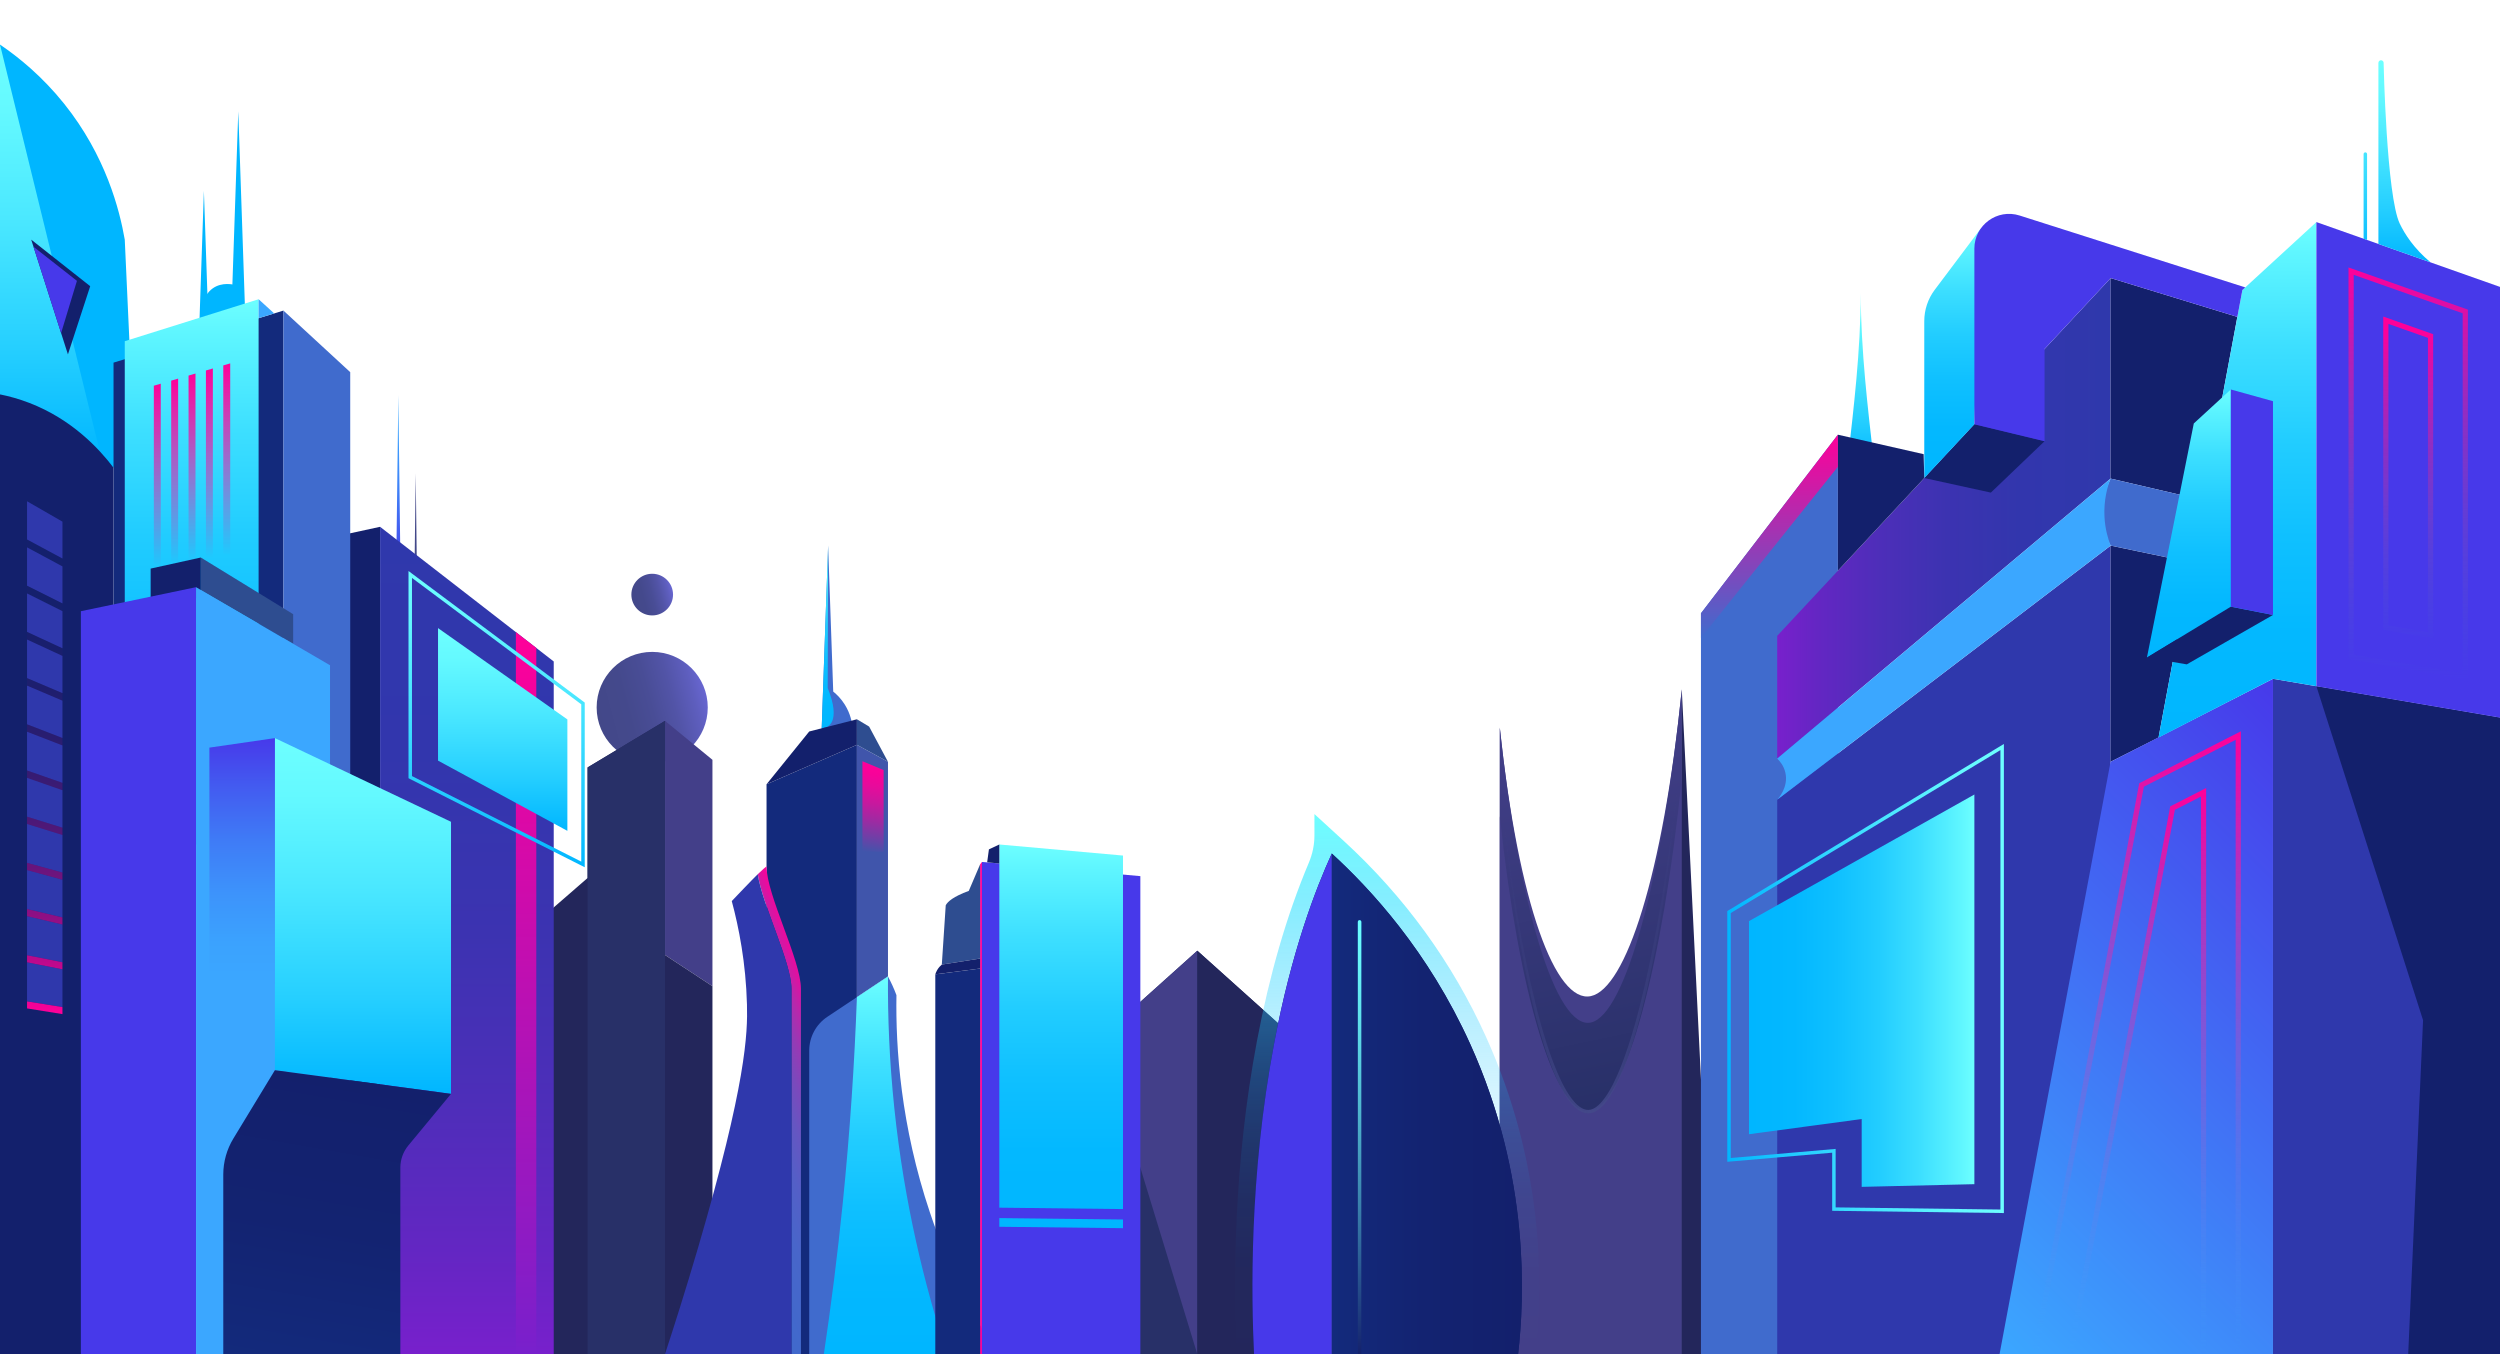 <svg width="1440" height="780" viewBox="0 0 1440 780" fill="none" xmlns="http://www.w3.org/2000/svg">
<g clip-path="url(#clip0_191_462)">
<path d="M375.668 439.489C393.341 439.489 407.668 425.162 407.668 407.489C407.668 389.816 393.341 375.489 375.668 375.489C357.995 375.489 343.668 389.816 343.668 407.489C343.668 425.162 357.995 439.489 375.668 439.489Z" fill="url(#paint0_linear_191_462)"/>
<path d="M375.668 354.489C382.295 354.489 387.668 349.117 387.668 342.489C387.668 335.862 382.295 330.489 375.668 330.489C369.041 330.489 363.668 335.862 363.668 342.489C363.668 349.117 369.041 354.489 375.668 354.489Z" fill="url(#paint1_linear_191_462)"/>
<path d="M410.368 568.039L383.053 550.079V415.208L410.368 437.65V568.039Z" fill="#433F89"/>
<path d="M410.37 780H386.398H362.427H338.456H314.484V695.511V611.022V526.533L338.456 505.728V442.044L383.054 415.208V550.079L410.37 568.039V611.022V695.511V780Z" fill="#23265B"/>
<path d="M383.053 780H338.455V442.044L383.053 415.208V780Z" fill="#283068"/>
<path d="M1079 262.879C1075.96 235.538 1071.87 202.371 1071.79 169.038C1071.71 202.371 1067.62 235.538 1064.58 262.879C1065.88 271.09 1077.7 271.09 1079 262.879Z" fill="url(#paint2_linear_191_462)"/>
<path d="M240.679 372.76L239.445 272.621L238.211 372.76H240.679Z" fill="#434889"/>
<path d="M230.679 327.76L229.445 227.621L228.211 327.76H230.679Z" fill="url(#paint3_linear_191_462)"/>
<path d="M745.339 780H689.643H633.947V688.802V597.604L689.643 547.604L745.339 597.604V688.802V780Z" fill="#283068"/>
<path d="M78.252 277.69L58.689 265.059L39.126 252.428L19.563 239.797L0 227.167V25.684C10.818 33.026 24.281 43.957 36.897 59.695C60.982 89.738 68.907 120.988 71.863 138.037L75.057 207.863L78.252 277.69Z" fill="#00B6FF"/>
<path d="M58.689 265.059L0 227.166V25.684L58.689 265.059Z" fill="url(#paint4_linear_191_462)"/>
<path d="M65.39 780H0V227.167C5.28 228.228 10.983 229.795 16.931 232.091C41.473 241.568 57.031 258.392 65.39 269.386V780Z" fill="#13206C"/>
<path d="M141.392 185.779H137.25H133.107L137.25 64.115L141.392 185.779Z" fill="#00B6FF"/>
<path d="M120.166 189.947H117.443H114.719L117.443 109.947L120.166 189.947Z" fill="#00B6FF"/>
<path d="M135.778 189.947H119.107V169.662C119.853 168.534 120.932 167.244 122.473 166.138C127.913 162.233 134.534 163.896 135.778 164.233V189.947Z" fill="#00B6FF"/>
<path d="M493.581 780L441.527 780V451.734L493.581 429.022V780Z" fill="#132A7C"/>
<path d="M441.527 499.028C441.527 499.027 441.533 499.016 441.529 499.012C441.468 498.952 439.364 500.807 436.452 503.546C439.215 521.584 455.868 554.4 455.868 569.499V780H406.553H461.34V569.499C461.34 553.035 441.527 515.492 441.527 499.028Z" fill="url(#paint5_linear_191_462)"/>
<path d="M455.869 569.499C455.869 554.4 439.215 521.584 436.452 503.546C434.172 505.69 421.495 519.009 421.495 519.009C425.578 534.193 429.609 554.512 430.254 578.605C430.694 595.023 429.852 624.023 402.019 718.905C394.751 743.679 388.119 764.507 383.027 780H455.869V569.499Z" fill="#2F38AC"/>
<path d="M516.352 573.218C514.937 569.403 513.282 565.806 511.476 562.441L476.545 585.684C470.029 590.021 466.113 597.329 466.113 605.156V780H574.563C561.528 759.493 546.976 732.218 535.651 698.44C518.827 648.261 515.86 603.816 516.352 573.218Z" fill="#406BCD"/>
<path d="M511.476 562.441L493.582 574.348V429.022L511.476 438.791V562.441Z" fill="#4055AB"/>
<path d="M491.03 418.86C490.774 416.233 489.936 411.212 486.649 405.922C484.519 402.492 482.036 400.041 479.941 398.357L476.991 314.272L473.205 422.198H480.777L480.686 419.611C484.134 419.361 487.582 419.11 491.03 418.86Z" fill="#406BCD"/>
<path d="M475.996 418.805C475.996 418.805 484.924 416.52 476.763 396.282L476.992 314.272L473.206 422.198C473.206 422.198 472.548 419.055 475.996 418.805Z" fill="url(#paint6_linear_191_462)"/>
<path d="M493.581 429.023L441.527 451.734L466.113 421.334L493.581 414.304V429.023Z" fill="#13206C"/>
<path d="M493.582 429.023L511.476 438.792L500.623 418.516L493.582 414.304V429.023Z" fill="#2E4D90"/>
<path d="M493.583 574.348C492.212 611.989 489.613 651.685 485.408 693.199C482.36 723.296 478.68 752.251 474.533 780H545.505C532.694 740.993 520.863 693.241 515.111 638.115C512.287 611.048 511.294 585.702 511.477 562.441C505.512 566.41 499.547 570.379 493.583 574.348Z" fill="url(#paint7_linear_191_462)"/>
<path d="M508.974 443.565L496.756 438.463V490.476L508.974 490.64V443.565Z" fill="url(#paint8_linear_191_462)"/>
<path d="M218.928 780H190.088V309.695L218.928 303.445V780Z" fill="#13206C"/>
<path d="M318.948 780H218.928V303.445L318.948 381.013V780Z" fill="url(#paint9_linear_191_462)"/>
<path d="M689.643 780L633.947 597.604L689.643 547.604V780Z" fill="#433F89"/>
<path d="M656.843 780H565.607V496.49L656.843 504.657V780Z" fill="#4739EA"/>
<path d="M565.607 780H564.537V497.887L565.607 496.49V780Z" fill="#FF0099"/>
<path d="M558.017 513.158C548.974 516.483 545.851 519.357 544.744 521.44L542.486 555.594L564.538 552.118V519.355L564.538 497.887L558.017 513.158Z" fill="#2E4D90"/>
<path d="M564.536 780H538.734V561.217L564.536 557.869L564.536 780Z" fill="#132A7C"/>
<path d="M564.536 557.869L538.734 561.217C538.945 560.53 539.263 559.714 539.753 558.851C540.631 557.307 541.696 556.251 542.485 555.594L564.536 552.118V557.869Z" fill="#13206C"/>
<path d="M646.843 696.434L575.607 695.617V486.426L646.843 492.802V696.434ZM646.843 702.434L575.607 701.617V706.617L646.843 707.434V702.434Z" fill="url(#paint10_linear_191_462)"/>
<path d="M575.607 497.385L568.604 496.681L569.616 489.24L575.607 486.426V497.385Z" fill="#13206C"/>
<path d="M163.256 390.999H65.391V208.876L163.256 178.898V390.999Z" fill="#132A7C"/>
<path d="M148.955 486.426H71.863V196.531L148.955 172.359V486.426Z" fill="url(#paint11_linear_191_462)"/>
<path d="M118.607 486.426H122.607V212.234L118.607 213.403V486.426Z" fill="url(#paint12_linear_191_462)"/>
<path d="M108.607 486.426H112.607V215.156L108.607 216.325V486.426Z" fill="url(#paint13_linear_191_462)"/>
<path d="M128.607 210.48V486.426H132.607V209.311L128.607 210.48Z" fill="url(#paint14_linear_191_462)"/>
<path d="M88.607 486.426H92.607V221.001L88.607 222.17V486.426Z" fill="url(#paint15_linear_191_462)"/>
<path d="M98.607 486.426H102.607V218.078L98.607 219.247V486.426Z" fill="url(#paint16_linear_191_462)"/>
<path d="M201.728 780H163.256V178.898L201.728 214.358V780Z" fill="#406BCD"/>
<path d="M168.862 370.82L115.664 339.963V321.126L168.862 353.776V370.82Z" fill="#2E4D90"/>
<path d="M115.664 344.629H86.772V327.511L115.664 321.126V344.629Z" fill="#13206C"/>
<path d="M112.912 780H46.584V352.053L112.912 338.21V780Z" fill="#4739EA"/>
<path d="M190.088 780H112.912V338.21L190.088 383.191V780Z" fill="#3BA7FF"/>
<path d="M157.932 180.529L148.955 183.279V172.359L157.932 180.529Z" fill="#3BA7FF"/>
<path d="M259.782 630.077L158.342 616.42V425.148L259.782 473.35V630.077Z" fill="url(#paint17_linear_191_462)"/>
<path d="M230.602 780V672.555C230.602 667.902 232.225 663.394 235.191 659.808L259.782 630.077L158.342 616.42L134.423 655.784C130.619 662.045 128.607 669.23 128.607 676.555V780H230.602Z" fill="url(#paint18_linear_191_462)"/>
<path d="M158.342 566.677H120.607V430.629L158.342 425.148V566.677Z" fill="url(#paint19_linear_191_462)"/>
<path d="M863.891 780H968.709V397.084C957.836 504.324 936.382 569.547 916.3 573.77C896.218 577.994 874.763 521.794 863.891 419.127V780Z" fill="#433F89"/>
<path d="M863.891 780H968.709V397.084C957.836 504.324 936.382 584.759 916.3 588.982C896.218 593.205 874.763 521.794 863.891 419.127V780Z" fill="url(#paint20_linear_191_462)"/>
<path d="M863.891 780H968.709V448.047C957.836 555.287 936.382 635.722 916.3 639.946C896.218 644.169 874.763 572.758 863.891 470.091V780Z" fill="url(#paint21_linear_191_462)"/>
<path d="M966.089 452.85C964.724 468.504 962.959 484.124 960.929 499.712C958.834 515.291 956.397 530.828 953.512 546.289C950.637 561.752 947.206 577.123 942.935 592.285C940.777 599.858 938.397 607.381 935.524 614.743C934.091 618.424 932.518 622.059 930.727 625.604C928.908 629.131 926.917 632.611 924.299 635.724C922.985 637.269 921.479 638.71 919.667 639.826C918.747 640.355 917.764 640.837 916.673 641.07C915.592 641.312 914.455 641.343 913.363 641.162C911.166 640.766 909.296 639.607 907.722 638.282C906.138 636.944 904.819 635.387 903.612 633.778C901.208 630.544 899.311 627.031 897.575 623.468C895.869 619.889 894.343 616.238 892.961 612.54C890.191 605.144 887.876 597.604 885.795 590.01C883.707 582.416 881.896 574.754 880.251 567.061C876.97 551.673 874.297 536.169 872.021 520.614C869.814 505.049 867.948 489.439 866.512 473.791C868.399 489.39 870.457 504.967 872.991 520.466C875.46 535.974 878.299 551.424 881.754 566.731C885.283 582.007 889.14 597.257 894.663 611.896C896.045 615.551 897.566 619.149 899.255 622.656C900.969 626.142 902.842 629.566 905.142 632.633C906.294 634.157 907.543 635.611 908.969 636.804C910.387 637.993 911.993 638.938 913.693 639.233C914.541 639.367 915.396 639.34 916.23 639.153C917.069 638.975 917.872 638.577 918.646 638.13C920.181 637.179 921.552 635.872 922.778 634.429C925.24 631.53 927.201 628.154 928.988 624.716C930.753 621.255 932.319 617.678 933.75 614.045C936.618 606.778 939.013 599.311 941.188 591.785C945.525 576.72 948.905 561.382 952.008 545.999C955.071 530.604 957.671 515.113 959.964 499.576C962.318 484.047 964.276 468.458 966.089 452.85Z" fill="url(#paint22_linear_191_462)"/>
<path d="M987.566 780L968.709 780V397.084L987.566 780Z" fill="#23265B"/>
<path d="M1058.63 780H979.748V353.27L1058.63 250.39V780Z" fill="#406BCD"/>
<path d="M1215.73 780H1023.67V460.629L1215.73 314.272V780Z" fill="#2F38AC"/>
<path d="M1215.69 275.667L1023.67 436.96V366.232L1215.73 160.173L1215.69 275.667Z" fill="url(#paint23_linear_191_462)"/>
<path d="M1243.31 424.845L1215.69 438.791L1215.73 314.273L1262.21 324.01L1243.31 424.845Z" fill="#13206C"/>
<path d="M1268.94 288.099L1215.69 275.667L1215.73 160.173L1288.72 182.533L1268.94 288.099Z" fill="#13206C"/>
<path d="M1309.24 780H1151.74L1215.69 438.792L1309.24 390.999V780Z" fill="url(#paint24_linear_191_462)"/>
<path d="M1173.56 780.276L1170.61 779.724L1232.2 451.131L1290.74 421.225V780H1287.74V426.127L1234.88 453.133L1173.56 780.276Z" fill="url(#paint25_linear_191_462)"/>
<path d="M1193.91 780.276L1190.96 779.724L1250.05 464.472L1270.74 453.901V780H1267.74V458.804L1252.73 466.474L1193.91 780.276Z" fill="url(#paint26_linear_191_462)"/>
<path d="M1440 780H1309.24V390.999L1440 413.336V780Z" fill="#2F38AC"/>
<path d="M1387.12 780L1395.68 587.635L1334.24 395.27L1387.12 404.303L1440 413.336V596.668V780L1413.56 780L1387.12 780Z" fill="#13206C"/>
<path d="M308.905 780H297.139V364.1L308.905 373.225V780Z" fill="url(#paint27_linear_191_462)"/>
<path d="M336.807 499.542L235.301 448.254V328.898L236.899 330.091L336.807 404.686V499.542ZM237.301 447.023L334.807 496.29V405.688L237.301 332.887V447.023Z" fill="url(#paint28_linear_191_462)"/>
<path d="M326.807 478.569L252.301 438.119V361.777L326.807 414.389V478.569Z" fill="url(#paint29_linear_191_462)"/>
<path d="M15.58 417.191L35.968 425.083V403.588L15.58 394.926V417.191Z" fill="#2F38AC"/>
<path d="M15.58 470.405L35.968 476.76V455.159L15.58 448.036V470.405Z" fill="#2F38AC"/>
<path d="M15.58 363.968L35.968 373.399V352.026L15.58 341.826V363.968Z" fill="#2F38AC"/>
<path d="M15.58 390.58L35.968 399.242V377.807L15.58 368.375V390.58Z" fill="#2F38AC"/>
<path d="M15.58 576.803L35.968 580.079V558.332L15.58 554.285V576.803Z" fill="#2F38AC"/>
<path d="M15.58 443.8L35.968 450.923V429.373L15.58 421.48V443.8Z" fill="#2F38AC"/>
<path d="M15.58 550.207L35.968 554.253V532.534L15.58 527.719V550.207Z" fill="#2F38AC"/>
<path d="M15.58 523.609L35.968 528.425V506.74L15.58 501.155V523.609Z" fill="#2F38AC"/>
<path d="M35.968 300.355L35.917 300.443L15.58 288.732V310.735L35.968 321.706V300.355Z" fill="#2F38AC"/>
<path d="M15.58 497.009L35.968 502.593V480.949L15.58 474.594V497.009Z" fill="#2F38AC"/>
<path d="M15.58 315.278V337.353L35.968 347.553V326.248L15.58 315.278Z" fill="#2F38AC"/>
<path d="M15.58 576.803L35.968 580.079V584.13L15.58 580.854V576.803ZM15.58 527.719L35.968 532.534V528.425L15.58 523.609V527.719ZM15.58 554.285L35.968 558.332V554.253L15.58 550.207V554.285ZM15.58 341.826L35.968 352.026V347.553L15.58 337.353V341.826ZM15.58 368.375L35.968 377.807V373.399L15.58 363.968V368.375ZM35.968 321.706L15.58 310.735V315.278L35.968 326.248V321.706ZM35.968 300.355V295.856L15.58 284.116V288.732L35.917 300.443L35.968 300.355ZM15.58 474.594L35.968 480.949V476.76L15.58 470.405V474.594ZM15.58 501.155L35.968 506.74V502.593L15.58 497.009V501.155ZM15.58 448.036L35.968 455.159V450.923L15.58 443.8V448.036ZM15.58 421.48L35.968 429.373V425.083L15.58 417.191V421.48ZM15.58 394.926L35.968 403.588V399.242L15.58 390.58V394.926Z" fill="url(#paint30_linear_191_462)"/>
<path d="M745.339 780H689.643V547.604L745.339 597.604V780Z" fill="#23265B"/>
<path d="M782.117 531.013C782.117 530.46 782.564 530.013 783.117 530.013C783.67 530.013 784.117 530.46 784.117 531.013V780H884.502C889.364 735.883 888.253 668.756 856.009 597.384C836.627 554.48 808.991 516.415 773.871 484.25L757.117 468.905V481.189C757.117 486.589 756.002 491.921 753.901 496.895C741.281 526.784 731.231 561.285 723.999 599.648C710.689 670.25 710.289 736.607 712.319 780H782.117V531.013Z" fill="url(#paint31_linear_191_462)"/>
<path d="M722.329 780L767.116 780L767.116 491.624C757.855 511.952 743.945 547.82 733.825 601.501C719.397 678.037 720.799 747.681 722.329 780Z" fill="#13206C"/>
<path d="M874.443 780H767.115V491.624C789.309 511.952 822.644 547.821 846.894 601.501C881.469 678.037 878.11 747.681 874.443 780Z" fill="#13206C"/>
<path d="M722.329 780L767.116 780L767.116 491.624C757.855 511.952 743.945 547.82 733.825 601.501C719.397 678.037 720.799 747.681 722.329 780Z" fill="#4739EA"/>
<path d="M874.443 780H767.115V491.624C789.309 511.952 822.644 547.821 846.894 601.501C881.469 678.037 878.11 747.681 874.443 780Z" fill="url(#paint32_linear_191_462)"/>
<path d="M1291.62 167.05L1243.3 424.845L1309.24 390.999L1334.24 395.27V127.914L1291.62 167.05Z" fill="url(#paint33_linear_191_462)"/>
<path d="M1334.24 127.913V395.269L1440 413.336V165.256L1334.24 127.913Z" fill="#4739EA"/>
<path d="M1421.5 391.408L1352.74 379.662V154.065L1421.5 178.343V391.408ZM1355.74 377.131L1418.5 387.852V180.466L1355.74 158.305V377.131Z" fill="url(#paint34_linear_191_462)"/>
<path d="M1401.5 367.702L1372.74 362.789V182.336L1401.5 192.491V367.702ZM1375.74 360.258L1398.5 364.146V194.614L1375.74 186.576V360.258Z" fill="url(#paint35_linear_191_462)"/>
<path d="M1262.2 324.01L1215.73 314.273L1206.56 297.04L1215.69 275.667L1268.94 288.099L1262.2 324.01Z" fill="#406BCD"/>
<path d="M1215.69 275.667L1023.67 436.96C1024.96 438.179 1027.42 440.878 1028.37 445.025C1030.29 453.407 1024.27 459.998 1023.67 460.629L1215.73 314.273C1214.23 310.39 1212.55 304.743 1212.18 297.784C1211.66 287.988 1213.96 280.189 1215.69 275.667Z" fill="#3BA7FF"/>
<path d="M1146.73 283.745L1108.38 275.351L1137.24 244.386L1177.67 254.141L1146.73 283.745Z" fill="#13206C"/>
<path d="M1137.24 244.386L1108.38 275.351V184.967C1108.38 178.469 1110.49 172.146 1114.39 166.95L1140.88 131.68L1137.24 244.386Z" fill="url(#paint36_linear_191_462)"/>
<path d="M1177.67 254.142L1137.24 244.386V143.198C1137.24 129.659 1150.41 120.032 1163.31 124.141L1293.27 165.538L1291.62 167.05L1288.72 182.533L1215.73 160.173L1177.67 201.006V254.142Z" fill="#4739EA"/>
<path d="M1108.38 275.351L1058.63 328.723V250.39L1108.02 261.599L1108.38 275.351Z" fill="#13206C"/>
<path d="M1154.24 698.721L1153.23 698.708L1055.33 697.427V663.951L994.914 669.193V524.775L995.396 524.484L1154.24 428.516V698.721ZM1057.33 695.452L1152.24 696.694V432.061L996.914 525.903V667.011L1057.33 661.77V695.452Z" fill="url(#paint37_linear_191_462)"/>
<path d="M1137.24 635.812V682.085L1072.33 683.634V644.559L1007.41 653.306V530.566L1137.24 457.629V635.812Z" fill="url(#paint38_linear_191_462)"/>
<path d="M1058.63 268.842L979.748 367.424V353.27L1058.63 250.39V268.842Z" fill="url(#paint39_linear_191_462)"/>
<path d="M51.958 164.847L39.126 204.132L17.984 138.037L51.958 164.847Z" fill="#13206C"/>
<path d="M44.319 161.772L35.194 191.838L19.295 142.133L44.319 161.772Z" fill="#4739EA"/>
<path d="M1372.52 35.156C1372.76 35.395 1372.86 35.656 1372.9 35.781C1372.94 35.919 1372.96 36.066 1372.96 36.217C1372.96 36.217 1374.6 112.938 1382.29 128.882C1385.18 134.872 1390.3 142.969 1400 151.132L1369.96 140.526V36.217C1369.96 35.803 1370.13 35.428 1370.4 35.156C1370.57 34.986 1370.78 34.857 1371.02 34.784C1371.21 34.723 1371.38 34.717 1371.46 34.717C1372.07 34.72 1372.48 35.112 1372.52 35.156ZM1362.43 87.749C1361.88 87.749 1361.43 88.197 1361.43 88.749V137.515L1363.43 138.221V88.749C1363.43 88.197 1362.98 87.749 1362.43 87.749Z" fill="url(#paint40_linear_191_462)"/>
<path d="M1284.94 224.333L1263.63 243.902L1236.63 378.755L1284.94 349.459V224.333Z" fill="url(#paint41_linear_191_462)"/>
<path d="M1259.59 382.675L1236.63 378.755L1284.94 349.459L1309.24 354.209L1259.59 382.675Z" fill="#13206C"/>
<path d="M1309.24 354.209L1284.94 349.459V224.333L1309.24 231.088V354.209Z" fill="#4739EA"/>
<path d="M783.115 530.013C782.563 530.013 782.115 530.46 782.115 531.013V780H784.115V531.013C784.115 530.46 783.668 530.013 783.115 530.013Z" fill="url(#paint42_linear_191_462)"/>
<path d="M783.115 530.013C782.563 530.013 782.115 530.46 782.115 531.013V780H784.115V531.013C784.115 530.46 783.668 530.013 783.115 530.013Z" fill="url(#paint43_linear_191_462)"/>
</g>
<defs>
<linearGradient id="paint0_linear_191_462" x1="344.751" y1="415.774" x2="406.585" y2="399.205" gradientUnits="userSpaceOnUse">
<stop stop-color="#434889"/>
<stop offset="0.274" stop-color="#44498C"/>
<stop offset="0.495" stop-color="#494D96"/>
<stop offset="0.696" stop-color="#5254A7"/>
<stop offset="0.885" stop-color="#5E5EBE"/>
<stop offset="1" stop-color="#6866D1"/>
</linearGradient>
<linearGradient id="paint1_linear_191_462" x1="364.074" y1="345.596" x2="387.262" y2="339.383" gradientUnits="userSpaceOnUse">
<stop stop-color="#434889"/>
<stop offset="0.274" stop-color="#44498C"/>
<stop offset="0.495" stop-color="#494D96"/>
<stop offset="0.696" stop-color="#5254A7"/>
<stop offset="0.885" stop-color="#5E5EBE"/>
<stop offset="1" stop-color="#6866D1"/>
</linearGradient>
<linearGradient id="paint2_linear_191_462" x1="1071.79" y1="269.038" x2="1071.79" y2="169.038" gradientUnits="userSpaceOnUse">
<stop stop-color="#00B6FF"/>
<stop offset="0.258" stop-color="#24CEFF"/>
<stop offset="0.583" stop-color="#4BE8FF"/>
<stop offset="0.841" stop-color="#64F9FF"/>
<stop offset="1" stop-color="#6DFFFF"/>
</linearGradient>
<linearGradient id="paint3_linear_191_462" x1="229.445" y1="327.76" x2="229.445" y2="227.621" gradientUnits="userSpaceOnUse">
<stop stop-color="#4739EA"/>
<stop offset="0.19" stop-color="#435AF0"/>
<stop offset="0.415" stop-color="#3F7BF6"/>
<stop offset="0.631" stop-color="#3D93FB"/>
<stop offset="0.831" stop-color="#3BA2FE"/>
<stop offset="1" stop-color="#3BA7FF"/>
</linearGradient>
<linearGradient id="paint4_linear_191_462" x1="29.344" y1="265.059" x2="29.344" y2="25.684" gradientUnits="userSpaceOnUse">
<stop stop-color="#00B6FF"/>
<stop offset="0.258" stop-color="#24CEFF"/>
<stop offset="0.583" stop-color="#4BE8FF"/>
<stop offset="0.841" stop-color="#64F9FF"/>
<stop offset="1" stop-color="#6DFFFF"/>
</linearGradient>
<linearGradient id="paint5_linear_191_462" x1="366.648" y1="670.364" x2="487.841" y2="626.253" gradientUnits="userSpaceOnUse">
<stop stop-color="#406BCD"/>
<stop offset="0.395" stop-color="#4169CC"/>
<stop offset="0.537" stop-color="#4866CA"/>
<stop offset="0.639" stop-color="#545FC7"/>
<stop offset="0.721" stop-color="#6556C2"/>
<stop offset="0.791" stop-color="#7B49BC"/>
<stop offset="0.853" stop-color="#963AB5"/>
<stop offset="0.909" stop-color="#B728AC"/>
<stop offset="0.959" stop-color="#DB13A2"/>
<stop offset="1" stop-color="#FF0099"/>
</linearGradient>
<linearGradient id="paint6_linear_191_462" x1="476.679" y1="422.198" x2="476.679" y2="314.272" gradientUnits="userSpaceOnUse">
<stop stop-color="#00B6FF"/>
<stop offset="0.2" stop-color="#03B8FF"/>
<stop offset="0.39" stop-color="#0FC0FF"/>
<stop offset="0.576" stop-color="#22CDFF"/>
<stop offset="0.759" stop-color="#3DDFFF"/>
<stop offset="0.94" stop-color="#5FF6FF"/>
<stop offset="1" stop-color="#6DFFFF"/>
</linearGradient>
<linearGradient id="paint7_linear_191_462" x1="510.019" y1="780" x2="510.019" y2="562.441" gradientUnits="userSpaceOnUse">
<stop stop-color="#00B6FF"/>
<stop offset="0.2" stop-color="#03B8FF"/>
<stop offset="0.39" stop-color="#0FC0FF"/>
<stop offset="0.576" stop-color="#22CDFF"/>
<stop offset="0.759" stop-color="#3DDFFF"/>
<stop offset="0.94" stop-color="#5FF6FF"/>
<stop offset="1" stop-color="#6DFFFF"/>
</linearGradient>
<linearGradient id="paint8_linear_191_462" x1="498.248" y1="490.739" x2="507.142" y2="440.294" gradientUnits="userSpaceOnUse">
<stop stop-color="#4055AB"/>
<stop offset="0.149" stop-color="#6942A7"/>
<stop offset="0.361" stop-color="#9E2AA2"/>
<stop offset="0.559" stop-color="#C8189E"/>
<stop offset="0.738" stop-color="#E60B9B"/>
<stop offset="0.891" stop-color="#F80299"/>
<stop offset="1" stop-color="#FF0099"/>
</linearGradient>
<linearGradient id="paint9_linear_191_462" x1="268.938" y1="780" x2="268.938" y2="303.445" gradientUnits="userSpaceOnUse">
<stop stop-color="#7820CC"/>
<stop offset="0.12" stop-color="#6426C3"/>
<stop offset="0.308" stop-color="#4D2EB9"/>
<stop offset="0.508" stop-color="#3C33B1"/>
<stop offset="0.727" stop-color="#3236AD"/>
<stop offset="1" stop-color="#2F38AC"/>
</linearGradient>
<linearGradient id="paint10_linear_191_462" x1="611.225" y1="707.434" x2="611.225" y2="486.426" gradientUnits="userSpaceOnUse">
<stop stop-color="#00B6FF"/>
<stop offset="0.2" stop-color="#03B8FF"/>
<stop offset="0.39" stop-color="#0FC0FF"/>
<stop offset="0.576" stop-color="#22CDFF"/>
<stop offset="0.759" stop-color="#3DDFFF"/>
<stop offset="0.94" stop-color="#5FF6FF"/>
<stop offset="1" stop-color="#6DFFFF"/>
</linearGradient>
<linearGradient id="paint11_linear_191_462" x1="110.409" y1="486.426" x2="110.409" y2="172.359" gradientUnits="userSpaceOnUse">
<stop stop-color="#00B6FF"/>
<stop offset="0.2" stop-color="#03B8FF"/>
<stop offset="0.39" stop-color="#0FC0FF"/>
<stop offset="0.576" stop-color="#22CDFF"/>
<stop offset="0.759" stop-color="#3DDFFF"/>
<stop offset="0.94" stop-color="#5FF6FF"/>
<stop offset="1" stop-color="#6DFFFF"/>
</linearGradient>
<linearGradient id="paint12_linear_191_462" x1="121" y1="486" x2="121" y2="212" gradientUnits="userSpaceOnUse">
<stop offset="0.6" stop-color="#FF0099" stop-opacity="0"/>
<stop offset="1" stop-color="#FF0099"/>
</linearGradient>
<linearGradient id="paint13_linear_191_462" x1="111" y1="215" x2="111" y2="486" gradientUnits="userSpaceOnUse">
<stop stop-color="#FF0099"/>
<stop offset="0.4" stop-color="#FF0099" stop-opacity="0"/>
</linearGradient>
<linearGradient id="paint14_linear_191_462" x1="131" y1="486" x2="131" y2="209" gradientUnits="userSpaceOnUse">
<stop offset="0.6" stop-color="#FF0099" stop-opacity="0"/>
<stop offset="1" stop-color="#FF0099"/>
</linearGradient>
<linearGradient id="paint15_linear_191_462" x1="91" y1="221" x2="91" y2="486" gradientUnits="userSpaceOnUse">
<stop stop-color="#FF0099"/>
<stop offset="0.4" stop-color="#FF0099" stop-opacity="0"/>
</linearGradient>
<linearGradient id="paint16_linear_191_462" x1="101" y1="218" x2="101" y2="486" gradientUnits="userSpaceOnUse">
<stop stop-color="#FF0099"/>
<stop offset="0.4" stop-color="#FF0099" stop-opacity="0"/>
</linearGradient>
<linearGradient id="paint17_linear_191_462" x1="209.062" y1="630.077" x2="209.062" y2="425.148" gradientUnits="userSpaceOnUse">
<stop stop-color="#00B6FF"/>
<stop offset="0.258" stop-color="#24CEFF"/>
<stop offset="0.583" stop-color="#4BE8FF"/>
<stop offset="0.841" stop-color="#64F9FF"/>
<stop offset="1" stop-color="#6DFFFF"/>
</linearGradient>
<linearGradient id="paint18_linear_191_462" x1="170.254" y1="787.343" x2="199.847" y2="619.509" gradientUnits="userSpaceOnUse">
<stop stop-color="#132A7C"/>
<stop offset="0.48" stop-color="#132371"/>
<stop offset="1" stop-color="#13206C"/>
</linearGradient>
<linearGradient id="paint19_linear_191_462" x1="139.475" y1="566.677" x2="139.475" y2="425.148" gradientUnits="userSpaceOnUse">
<stop stop-color="#3BA7FF"/>
<stop offset="0.169" stop-color="#3BA2FE"/>
<stop offset="0.369" stop-color="#3D93FB"/>
<stop offset="0.585" stop-color="#3F7BF6"/>
<stop offset="0.81" stop-color="#435AF0"/>
<stop offset="1" stop-color="#4739EA"/>
</linearGradient>
<linearGradient id="paint20_linear_191_462" x1="1266.29" y1="717.41" x2="1189.17" y2="350.714" gradientUnits="userSpaceOnUse">
<stop offset="0.4" stop-color="#283068"/>
<stop offset="1" stop-color="#433F89"/>
</linearGradient>
<linearGradient id="paint21_linear_191_462" x1="-6608.84" y1="635.81" x2="-6326.8" y2="1982.3" gradientUnits="userSpaceOnUse">
<stop offset="0.4" stop-color="#283068"/>
<stop offset="1" stop-color="#433F89"/>
</linearGradient>
<linearGradient id="paint22_linear_191_462" x1="865.517" y1="547.064" x2="967.084" y2="547.064" gradientUnits="userSpaceOnUse">
<stop stop-color="#434889" stop-opacity="0"/>
<stop offset="0.5" stop-color="#434889"/>
<stop offset="1" stop-color="#434889" stop-opacity="0"/>
</linearGradient>
<linearGradient id="paint23_linear_191_462" x1="1023.67" y1="298.566" x2="1215.73" y2="298.566" gradientUnits="userSpaceOnUse">
<stop stop-color="#7820CC"/>
<stop offset="0.12" stop-color="#6426C3"/>
<stop offset="0.308" stop-color="#4D2EB9"/>
<stop offset="0.508" stop-color="#3C33B1"/>
<stop offset="0.727" stop-color="#3236AD"/>
<stop offset="1" stop-color="#2F38AC"/>
</linearGradient>
<linearGradient id="paint24_linear_191_462" x1="1121.8" y1="750.062" x2="1395.05" y2="476.811" gradientUnits="userSpaceOnUse">
<stop stop-color="#3BA7FF"/>
<stop offset="1" stop-color="#4739EA"/>
</linearGradient>
<linearGradient id="paint25_linear_191_462" x1="1230.67" y1="780.276" x2="1230.67" y2="421.225" gradientUnits="userSpaceOnUse">
<stop stop-color="#3BA7FF" stop-opacity="0"/>
<stop offset="1" stop-color="#FF0099"/>
</linearGradient>
<linearGradient id="paint26_linear_191_462" x1="1231" y1="454" x2="1231" y2="780" gradientUnits="userSpaceOnUse">
<stop stop-color="#FF0099"/>
<stop offset="1" stop-color="#3BA7FF" stop-opacity="0"/>
</linearGradient>
<linearGradient id="paint27_linear_191_462" x1="303.022" y1="780" x2="303.022" y2="364.1" gradientUnits="userSpaceOnUse">
<stop stop-color="#7820CC"/>
<stop offset="1" stop-color="#FF0099"/>
</linearGradient>
<linearGradient id="paint28_linear_191_462" x1="286.054" y1="499.542" x2="286.054" y2="328.898" gradientUnits="userSpaceOnUse">
<stop stop-color="#00B6FF"/>
<stop offset="0.258" stop-color="#24CEFF"/>
<stop offset="0.583" stop-color="#4BE8FF"/>
<stop offset="0.841" stop-color="#64F9FF"/>
<stop offset="1" stop-color="#6DFFFF"/>
</linearGradient>
<linearGradient id="paint29_linear_191_462" x1="289.554" y1="478.569" x2="289.554" y2="361.777" gradientUnits="userSpaceOnUse">
<stop stop-color="#00B6FF"/>
<stop offset="0.258" stop-color="#24CEFF"/>
<stop offset="0.583" stop-color="#4BE8FF"/>
<stop offset="0.841" stop-color="#64F9FF"/>
<stop offset="1" stop-color="#6DFFFF"/>
</linearGradient>
<linearGradient id="paint30_linear_191_462" x1="25.774" y1="584.13" x2="25.774" y2="284.116" gradientUnits="userSpaceOnUse">
<stop stop-color="#FF0099"/>
<stop offset="0.024" stop-color="#FF0099" stop-opacity="0.928"/>
<stop offset="0.094" stop-color="#FF0099" stop-opacity="0.735"/>
<stop offset="0.17" stop-color="#FF0099" stop-opacity="0.56"/>
<stop offset="0.25" stop-color="#FF0099" stop-opacity="0.409"/>
<stop offset="0.335" stop-color="#FF0099" stop-opacity="0.282"/>
<stop offset="0.426" stop-color="#FF0099" stop-opacity="0.179"/>
<stop offset="0.525" stop-color="#FF0099" stop-opacity="0.099"/>
<stop offset="0.637" stop-color="#FF0099" stop-opacity="0.043"/>
<stop offset="0.774" stop-color="#FF0099" stop-opacity="0.01"/>
<stop offset="1" stop-color="#FF0099" stop-opacity="0"/>
</linearGradient>
<linearGradient id="paint31_linear_191_462" x1="799.027" y1="781.128" x2="799.027" y2="468.905" gradientUnits="userSpaceOnUse">
<stop stop-color="#00B6FF" stop-opacity="0"/>
<stop offset="0.162" stop-color="#01B6FF" stop-opacity="0.013"/>
<stop offset="0.293" stop-color="#05B9FF" stop-opacity="0.052"/>
<stop offset="0.412" stop-color="#0CBEFF" stop-opacity="0.118"/>
<stop offset="0.525" stop-color="#17C5FF" stop-opacity="0.212"/>
<stop offset="0.633" stop-color="#24CEFF" stop-opacity="0.332"/>
<stop offset="0.738" stop-color="#34D9FF" stop-opacity="0.481"/>
<stop offset="0.84" stop-color="#47E5FF" stop-opacity="0.657"/>
<stop offset="0.937" stop-color="#5DF4FF" stop-opacity="0.855"/>
<stop offset="1" stop-color="#6DFFFF"/>
</linearGradient>
<linearGradient id="paint32_linear_191_462" x1="767.115" y1="635.812" x2="876.645" y2="635.812" gradientUnits="userSpaceOnUse">
<stop stop-color="#132A7C"/>
<stop offset="0.48" stop-color="#132371"/>
<stop offset="1" stop-color="#13206C"/>
</linearGradient>
<linearGradient id="paint33_linear_191_462" x1="1288.77" y1="424.845" x2="1288.77" y2="127.914" gradientUnits="userSpaceOnUse">
<stop stop-color="#00B6FF"/>
<stop offset="0.2" stop-color="#03B8FF"/>
<stop offset="0.39" stop-color="#0FC0FF"/>
<stop offset="0.576" stop-color="#22CDFF"/>
<stop offset="0.759" stop-color="#3DDFFF"/>
<stop offset="0.94" stop-color="#5FF6FF"/>
<stop offset="1" stop-color="#6DFFFF"/>
</linearGradient>
<linearGradient id="paint34_linear_191_462" x1="1387.12" y1="391.408" x2="1387.12" y2="154.065" gradientUnits="userSpaceOnUse">
<stop stop-color="#406BCD" stop-opacity="0"/>
<stop offset="1" stop-color="#FF0099"/>
</linearGradient>
<linearGradient id="paint35_linear_191_462" x1="0" y1="367.702" x2="1" y2="182.336" gradientUnits="userSpaceOnUse">
<stop stop-color="#406BCD" stop-opacity="0"/>
<stop offset="1" stop-color="#FF0099"/>
</linearGradient>
<linearGradient id="paint36_linear_191_462" x1="1124.63" y1="275.351" x2="1124.63" y2="131.68" gradientUnits="userSpaceOnUse">
<stop stop-color="#00B6FF"/>
<stop offset="0.2" stop-color="#03B8FF"/>
<stop offset="0.39" stop-color="#0FC0FF"/>
<stop offset="0.576" stop-color="#22CDFF"/>
<stop offset="0.759" stop-color="#3DDFFF"/>
<stop offset="0.94" stop-color="#5FF6FF"/>
<stop offset="1" stop-color="#6DFFFF"/>
</linearGradient>
<linearGradient id="paint37_linear_191_462" x1="994.914" y1="563.618" x2="1154.24" y2="563.618" gradientUnits="userSpaceOnUse">
<stop stop-color="#00B6FF"/>
<stop offset="0.258" stop-color="#24CEFF"/>
<stop offset="0.583" stop-color="#4BE8FF"/>
<stop offset="0.841" stop-color="#64F9FF"/>
<stop offset="1" stop-color="#6DFFFF"/>
</linearGradient>
<linearGradient id="paint38_linear_191_462" x1="1007.41" y1="570.631" x2="1137.24" y2="570.631" gradientUnits="userSpaceOnUse">
<stop stop-color="#00B6FF"/>
<stop offset="0.2" stop-color="#03B8FF"/>
<stop offset="0.39" stop-color="#0FC0FF"/>
<stop offset="0.576" stop-color="#22CDFF"/>
<stop offset="0.759" stop-color="#3DDFFF"/>
<stop offset="0.94" stop-color="#5FF6FF"/>
<stop offset="1" stop-color="#6DFFFF"/>
</linearGradient>
<linearGradient id="paint39_linear_191_462" x1="1019.19" y1="367.424" x2="1019.19" y2="250.39" gradientUnits="userSpaceOnUse">
<stop stop-color="#406BCD"/>
<stop offset="1" stop-color="#FF0099"/>
</linearGradient>
<linearGradient id="paint40_linear_191_462" x1="1380.72" y1="151.132" x2="1380.72" y2="34.717" gradientUnits="userSpaceOnUse">
<stop stop-color="#00B6FF"/>
<stop offset="0.258" stop-color="#24CEFF"/>
<stop offset="0.583" stop-color="#4BE8FF"/>
<stop offset="0.841" stop-color="#64F9FF"/>
<stop offset="1" stop-color="#6DFFFF"/>
</linearGradient>
<linearGradient id="paint41_linear_191_462" x1="1260.78" y1="378.755" x2="1260.78" y2="224.333" gradientUnits="userSpaceOnUse">
<stop stop-color="#00B6FF"/>
<stop offset="0.2" stop-color="#03B8FF"/>
<stop offset="0.39" stop-color="#0FC0FF"/>
<stop offset="0.576" stop-color="#22CDFF"/>
<stop offset="0.759" stop-color="#3DDFFF"/>
<stop offset="0.94" stop-color="#5FF6FF"/>
<stop offset="1" stop-color="#6DFFFF"/>
</linearGradient>
<linearGradient id="paint42_linear_191_462" x1="783.115" y1="781.128" x2="783.115" y2="468.905" gradientUnits="userSpaceOnUse">
<stop stop-color="#00B6FF" stop-opacity="0"/>
<stop offset="0.314" stop-color="#00B6FF" stop-opacity="0.01"/>
<stop offset="0.437" stop-color="#00B6FF" stop-opacity="0.035"/>
<stop offset="0.528" stop-color="#00B6FF" stop-opacity="0.083"/>
<stop offset="0.601" stop-color="#00B6FF" stop-opacity="0.151"/>
<stop offset="0.665" stop-color="#00B6FF" stop-opacity="0.239"/>
<stop offset="0.722" stop-color="#00B6FF" stop-opacity="0.348"/>
<stop offset="0.774" stop-color="#00B6FF" stop-opacity="0.479"/>
<stop offset="0.822" stop-color="#00B6FF" stop-opacity="0.63"/>
<stop offset="0.865" stop-color="#00B6FF" stop-opacity="0.798"/>
<stop offset="0.905" stop-color="#00B6FF" stop-opacity="0.982"/>
<stop offset="0.909" stop-color="#00B6FF"/>
<stop offset="0.932" stop-color="#24CEFF"/>
<stop offset="0.962" stop-color="#4BE8FF"/>
<stop offset="0.986" stop-color="#64F9FF"/>
<stop offset="1" stop-color="#6DFFFF"/>
</linearGradient>
<linearGradient id="paint43_linear_191_462" x1="783.115" y1="781" x2="783.115" y2="530.013" gradientUnits="userSpaceOnUse">
<stop stop-color="#13206C"/>
<stop offset="0.084" stop-color="#1D397C"/>
<stop offset="0.335" stop-color="#397EAA"/>
<stop offset="0.56" stop-color="#4FB5CE"/>
<stop offset="0.753" stop-color="#5FDDE9"/>
<stop offset="0.906" stop-color="#69F6F9"/>
<stop offset="1" stop-color="#6DFFFF"/>
</linearGradient>
<clipPath id="clip0_191_462">
<rect width="1440" height="780" fill="white"/>
</clipPath>
</defs>
</svg>
